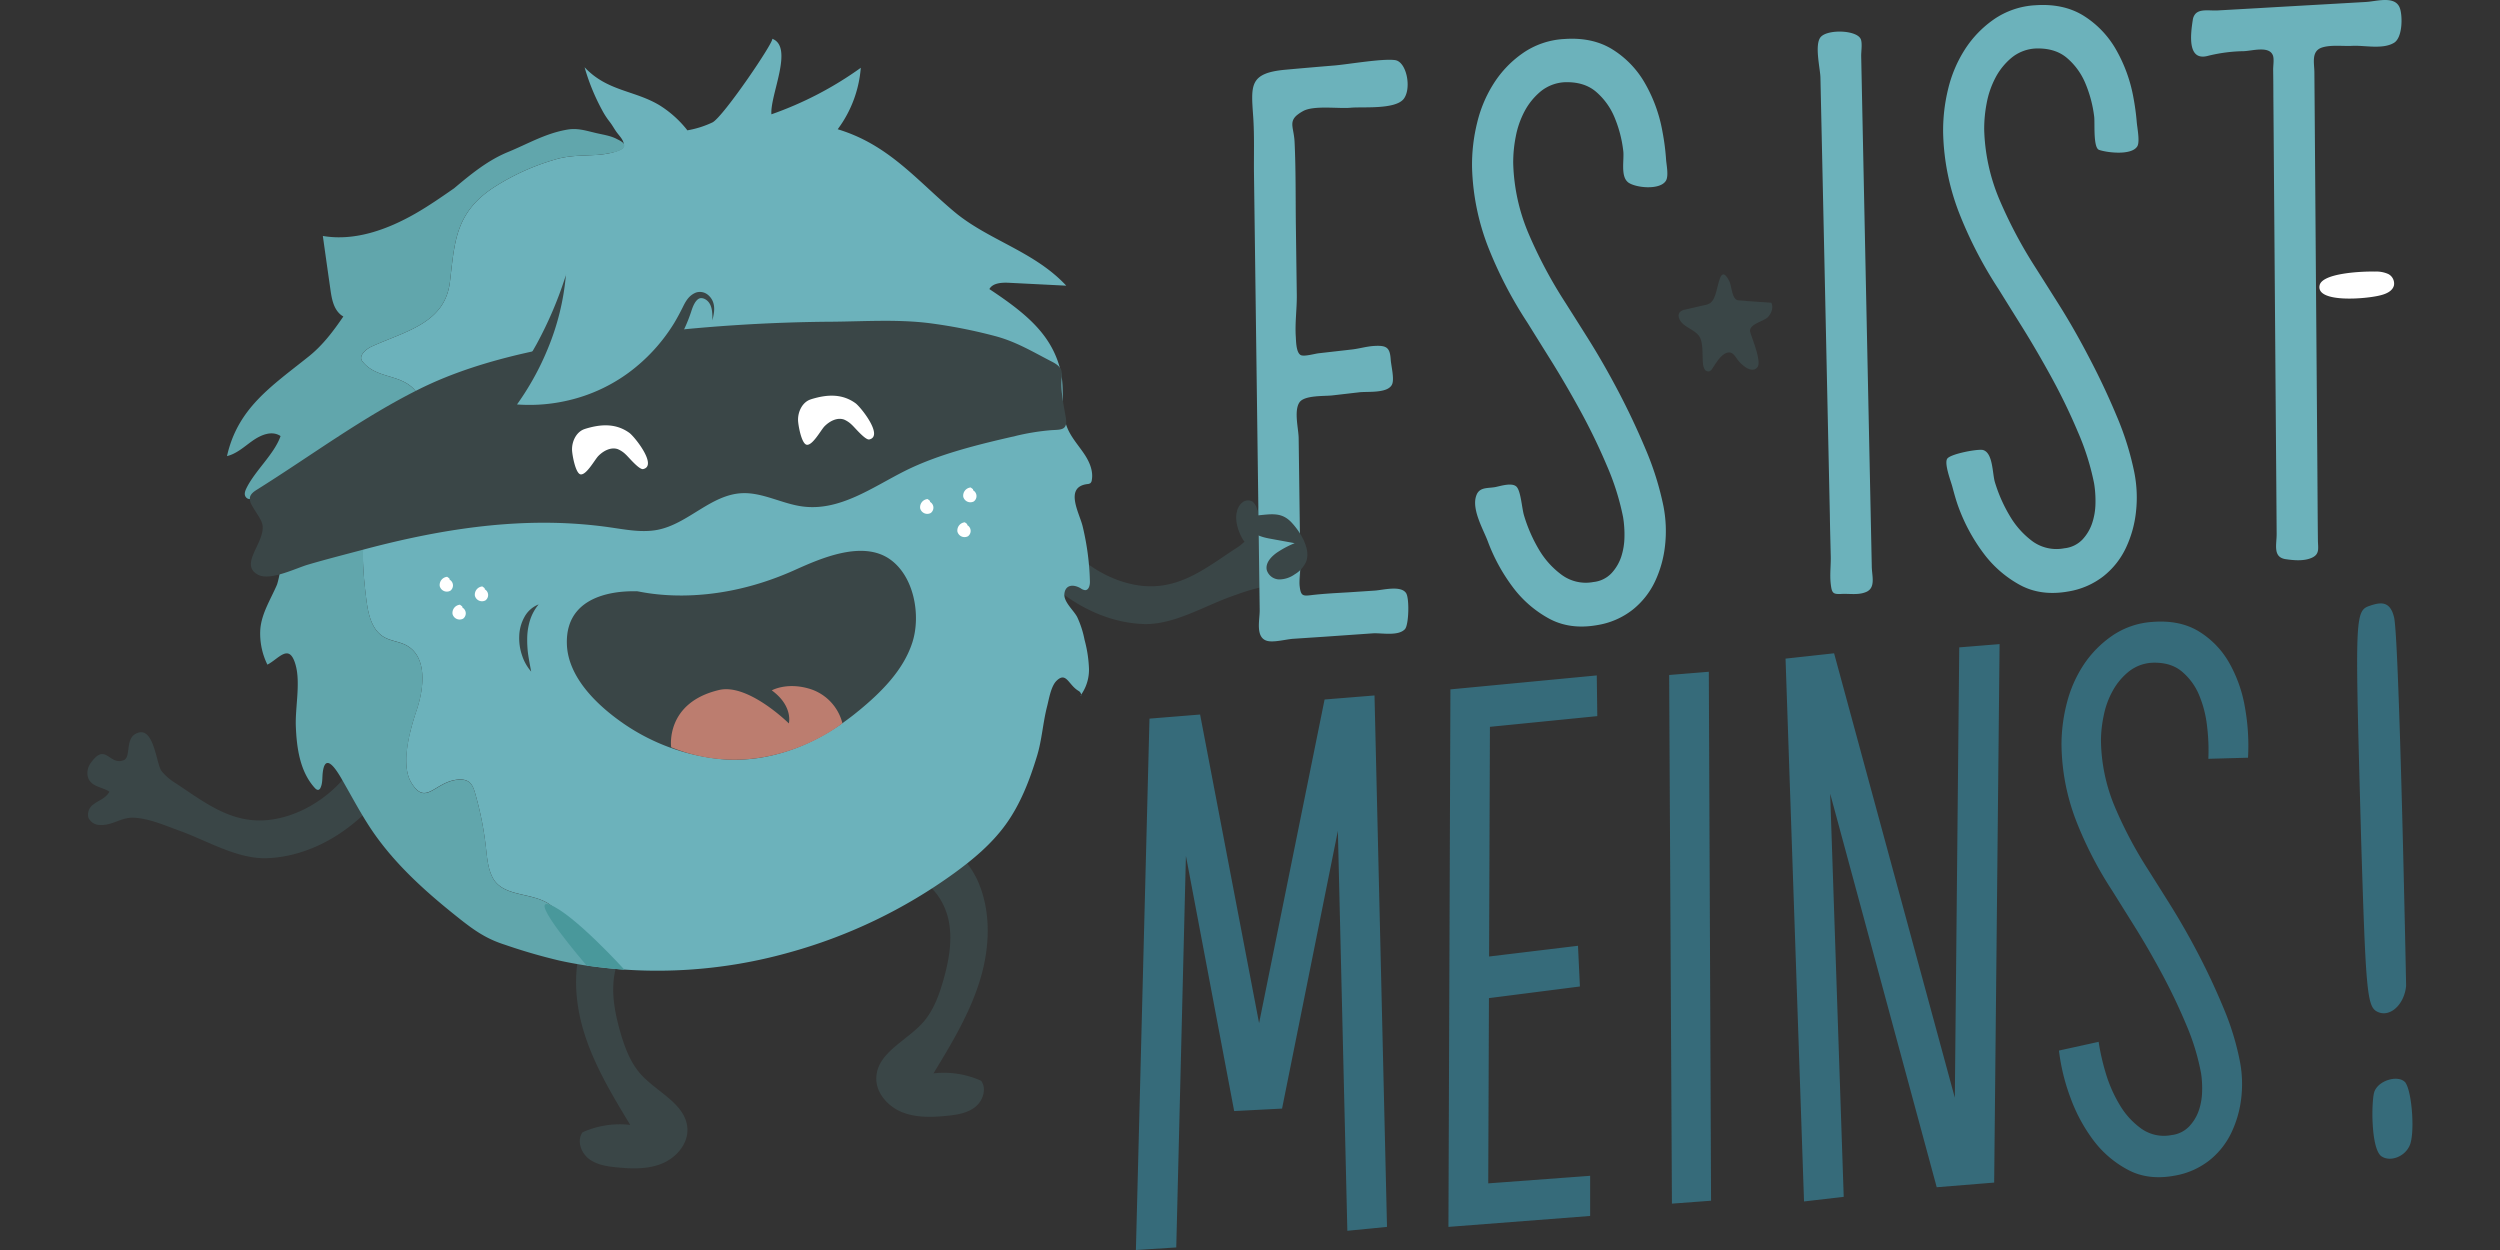 <?xml version="1.0"?>
<svg xmlns="http://www.w3.org/2000/svg" viewBox="-30.075 0 859.9 429.95"><rect x="-30.075" y="0" width="859.9" height="429.95" fill="#333333" stroke="none"/><defs><style>.prefix__cls-2{fill:#fff}.prefix__cls-3{fill:#3a4647}.prefix__cls-4{fill:#6cb2bb}</style></defs><g id="prefix__Layer_2" data-name="Layer 2"><g id="prefix__Layer_1-2" data-name="Layer 1"><path fill="#366b7a" d="m365.3 247.18 17.41-1.41L403 351.91l22.53-111.31 17.17-1.39L447 422l-13.64 1.34-3.26-137.56-19.2 95.53-16.47.85-16.6-87.8-3.32 134.71-13.88.88ZM482.4 250l-.29 79 30.58-3.69.66 14-31.29 4-.24 63.72 35.05-2.6v13.81L468.13 422l.68-184.88 50.34-4.8.18 14Zm76.06 163L545 414l-.95-181.83 13.64-1.11Zm25.62-186.46 16.7-1.83 41.53 152.87 1.52-154.91 13.87-1.12-1.86 185.21-19.76 1.6L599.43 273l4.66 138.66-13.65 1.59ZM729.51 261a67.91 67.91 0 0 0-.43-11.11A38.71 38.71 0 0 0 726.3 239a21.09 21.09 0 0 0-6-8.11q-3.87-3.19-10.21-2.93a14.12 14.12 0 0 0-8 3.07 22.33 22.33 0 0 0-5.43 6.5 28.83 28.83 0 0 0-3.09 8.36 43.08 43.08 0 0 0-1 8.68 60.77 60.77 0 0 0 4.74 22.87A142.78 142.78 0 0 0 708 297.89q3.51 5.53 8.42 13.37t9.7 17q4.78 9.18 8.75 18.79a92.42 92.42 0 0 1 5.57 18.44 41.46 41.46 0 0 1 .31 12.81 37.25 37.25 0 0 1-3.57 11.8 26.92 26.92 0 0 1-7.56 9.21 26.53 26.53 0 0 1-11.66 5.06q-9.18 1.71-16.1-2A35.78 35.78 0 0 1 690 392.25a56.46 56.46 0 0 1-7.94-14.74 69.94 69.94 0 0 1-3.94-16.16l13.65-3a77.18 77.18 0 0 0 2.43 10.7A47 47 0 0 0 699 380a26.63 26.63 0 0 0 7.5 8.24 13.42 13.42 0 0 0 10.34 2.18 10 10 0 0 0 6-2.9 15.15 15.15 0 0 0 3.32-5.36 21.43 21.43 0 0 0 1.19-6.39 34.79 34.79 0 0 0-.33-6.52 78.9 78.9 0 0 0-5.11-16.78q-3.72-8.89-8.28-17.38t-9.23-16q-4.68-7.49-8-12.8a130.52 130.52 0 0 1-12.26-23.71 74.63 74.63 0 0 1-5.14-26.66 57 57 0 0 1 1.93-14.45 43.08 43.08 0 0 1 5.81-13 36.8 36.8 0 0 1 9.8-9.87 27.59 27.59 0 0 1 13.66-4.68q9.41-.76 16 3.23A30.1 30.1 0 0 1 736.69 228a47 47 0 0 1 5.46 15.62 74 74 0 0 1 1 17Zm63.88-48.67c1.78 7.32 4.15 125.64 4.14 126.78-.63 6.72-6 11.37-10.4 8.6-3.06-2.08-3.54-8.71-5.08-59.4-2.08-76.26-2.26-78.17 3-79.95 3.67-1.24 6.95-1.78 8.34 3.97Zm4 160.2c2.26 3.48 3.21 17.87 1.29 21.63-1.67 3.68-6.59 5.62-9.65 3.55-3.78-2.69-3.46-20.06-2.33-22.42 1.64-3.94 8.59-5.72 10.73-2.76Z"/><path d="M788.86 101.53c1.87-.48 4-1.41 4.49-3.36a3.69 3.69 0 0 0-2-3.94 10.15 10.15 0 0 0-4.56-.82c-4.47-.11-18 .51-19 4.67-1.46 6.26 16.21 4.78 21.07 3.45Z" class="prefix__cls-2"/><path d="M360 201.09c14 2.73 23.48-4.79 34.43-12.1a19.31 19.31 0 0 0 5.05-4.28c2-2.7 2.63-16.47 9.09-12.76 2.31 1.33 1.58 3.68 2.42 5.71s1.53 2.33 2.48 3.88c3.09 5 3.87 9.1 3.73 15.05a20.43 20.43 0 0 1-.71 5.79c-9.18-2-14.34-.37-23.16 2.82-9.55 3.44-19.89 9.8-30.09 9.44-9.89-.35-19.46-4.28-27.42-10.16s-14.39-13.64-19.64-22c-3.2-5.09-4.09-12.45 1.57-16.4 10.33-7.22 11.63 9.78 14.68 15 5.73 9.92 16.25 17.8 27.57 20.01ZM65 281.63c-14 2.73-23.48-4.79-34.43-12.1a19.31 19.31 0 0 1-5.05-4.28c-2-2.7-2.63-16.47-9.09-12.76-3.43 2-1.41 8.07-4 9-5 1.9-6.12-6.28-11.23.86a5.78 5.78 0 0 0-1 5.06c1.12 3.34 5.09 3.27 7.35 4.91-1.18 2.24-3.55 2.87-5.55 4.4a4.26 4.26 0 0 0-1.66 4.52 4.27 4.27 0 0 0 3.76 2.51c4.44.34 7.36-2.66 11.77-2.49 5.29.21 10.88 2.7 15.8 4.48 9.55 3.44 19.89 9.8 30.09 9.44 9.89-.35 19.46-4.28 27.42-10.16s14.39-13.64 19.64-22c3.2-5.09 4.09-12.45-1.57-16.4-10.33-7.22-11.63 9.78-14.68 15-5.74 9.9-16.25 17.8-27.57 20.01ZM172.32 319c-5.52 10.8-5.18 23.83-1.71 35.44s9.81 22.12 16.09 32.48a31.32 31.32 0 0 0-16.4 2.54c-2 2.78-.61 6.94 2.08 9.06s6.26 2.67 9.67 3c5.25.53 10.73.7 15.6-1.31s9-6.76 8.71-12c-.43-8.41-10.31-12.41-16-18.67-3.64-4.06-5.58-9.35-7.09-14.6-1.9-6.64-3.22-13.66-1.87-20.43s5.88-13.28 12.48-15.29c4.33-1.32 9-.63 13.5-1.09 18.07-1.84 8.8-20.32-5.24-20.23-10.67.06-25.33 12.23-29.87 21.12m133.14-17.74c5.52 10.79 5.19 23.83 1.71 35.44s-9.81 22.12-16.12 32.48a31.32 31.32 0 0 1 16.4 2.54c2 2.78.62 6.94-2.08 9.05s-6.26 2.67-9.66 3c-5.25.53-10.74.7-15.61-1.31s-9-6.76-8.7-12c.43-8.41 10.3-12.41 15.94-18.68 3.65-4.05 5.58-9.34 7.09-14.59 1.9-6.64 3.22-13.66 1.87-20.44s-5.87-13.27-12.48-15.28c-4.32-1.33-9-.64-13.5-1.1-18.07-1.84-8.8-20.31 5.25-20.22 10.66 0 25.32 12.23 29.86 21.12" class="prefix__cls-3"/><path d="M337.65 148.49c-3.55-6.84-1.22-14.2-3-21.32-3.08-12.06-11.57-19.22-24.42-27.74 1.15-2.09 4.2-2.28 6.62-2.17l19.82 1c-11-11.84-26.78-15.61-38.48-25.4-12.95-10.86-22.61-23.12-40.13-28.4A40.6 40.6 0 0 0 266 23.32a121.5 121.5 0 0 1-30.74 16c-.52-6.64 7.81-23.19.26-26 1.11.41-16.77 26.84-20.53 28.78a33.08 33.08 0 0 1-8.65 2.73l-.23-.32a37.12 37.12 0 0 0-9.25-8.25c-8.64-5.25-18-4.78-25.86-13.12a72.19 72.19 0 0 0 6.06 14.8 26.54 26.54 0 0 0 2.54 3.92c.87 1.08 1.5 2.3 2.31 3.44.52.75 1.15 1.42 1.67 2.17.77 1.1 1.49 2.67.24 3.71a3.63 3.63 0 0 1-1 .53c-3.33 1.4-7 1.57-10.53 1.72-3.8.16-7.59.25-11.65 1.51a79.36 79.36 0 0 0-21.45 9.9c-12.76 8.66-12.9 18.77-14.5 32.1-1.71 14.23-15.19 16.94-26.9 22.23-2.12 1-4.65 3.26-3.23 5.1C99.78 131 109.29 128 114 136.13c3.8 6.54 3.69 15.85-1.16 21.79-3.14 3.84-7.58 6.41-10.88 10.1-8.78 9.77-7.71 24.58-6.11 37.59.62 5.09 1.69 10.89 6.12 13.48 2.35 1.38 5.23 1.55 7.64 2.82 7.27 3.84 6.27 14.46 3.65 22.24-2.12 6.29-5.77 18.62-1.89 25 5 8.26 8-.19 15.89-1a5.74 5.74 0 0 1 3.75.63c1.33.87 1.88 2.5 2.32 4a111.79 111.79 0 0 1 3.7 18.48c.4 3.54.66 7.2 2.23 10.39 3.48 7.06 13.69 5.05 19.86 9.52a31.4 31.4 0 0 1 12.6 20.94 167.3 167.3 0 0 0 69.28-4.39 176.69 176.69 0 0 0 57.24-27.46c6.55-4.77 12.83-10.06 17.58-16.62 5.12-7.06 8.29-15.34 10.82-23.68 1.67-5.48 2-11.37 3.43-16.93.64-2.48 1.33-6.95 3.23-8.83 3.41-3.37 4.11 1.43 7.63 3.46a1.87 1.87 0 0 1 .89 1.25 14.93 14.93 0 0 0 2.67-8.94 43.78 43.78 0 0 0-1.52-9.89 33.44 33.44 0 0 0-2.54-7.86c-1.17-2.25-4.69-5.2-4.4-7.95.32-3.12 3-3.44 5.62-1.91a3.18 3.18 0 0 0 1.51.63c1.29 0 1.69-1.74 1.65-3a90.15 90.15 0 0 0-2.51-19c-1.08-4.48-6.41-13.49 1.65-14.49a2.07 2.07 0 0 0 1-.3 1.56 1.56 0 0 0 .5-1c.59-3.1-.74-6.26-2.49-8.9s-3.85-5.01-5.31-7.81Z" class="prefix__cls-4"/><path fill="#56a7ae" d="M341.85 238.91c-.11.15-.18.31-.3.45a.38.38 0 0 0 .3-.45Z"/><path fill="#61a6ac" d="M139.29 301.7c-1.57-3.19-1.83-6.85-2.23-10.39a111.79 111.79 0 0 0-3.7-18.48c-.44-1.52-1-3.15-2.32-4a5.74 5.74 0 0 0-3.75-.63c-7.93.83-10.92 9.28-15.89 1-3.88-6.43-.23-18.76 1.89-25 2.62-7.78 3.62-18.4-3.65-22.24-2.41-1.27-5.29-1.44-7.64-2.82-4.43-2.59-5.5-8.39-6.12-13.48-1.6-13-2.67-27.82 6.11-37.59 3.3-3.69 7.74-6.26 10.88-10.1 4.85-5.94 5-15.25 1.16-21.79-4.74-8.18-14.25-5.18-19.47-11.91-1.42-1.84 1.11-4.14 3.23-5.1 11.71-5.29 25.19-8 26.9-22.23 1.6-13.33 1.74-23.44 14.5-32.1a79.36 79.36 0 0 1 21.45-9.9c4.06-1.26 7.85-1.35 11.65-1.51a43 43 0 0 0 9.05-1.08c.89-.23 3.3-1 3.37-2.19s-2-2-2.92-2.5c-2.27-1.1-4.84-1.39-7.27-2-3.24-.77-6-1.66-9.39-1.09-7.59 1.28-13.64 4.92-20.54 7.75S131.78 60 126.11 64.77c-4.31 3-8.64 6-13.14 8.59-9.71 5.59-21 9.69-32 7.8q1.27 9.09 2.57 18.16c.45 3.21 1 6.71 3.49 8.86a4.66 4.66 0 0 0 1 .67c-3.41 5-7.06 9.86-11.82 13.68C63.26 132.9 51.73 140.3 48 156.88c3.32-.79 5.93-3.25 8.72-5.22s6.63-3.74 9.71-1.67c-2.15 6.18-8.57 11.65-11.66 17.77-.5 1-1 2.25-.32 3.17 1.22 1.75 3.94-.21 6.07.09s3.13 3.1 3.51 5.36c1.55 9.43 4 15.28 1.2 24.65-2.17 5.08-5.34 9.93-5.77 15.43a24.16 24.16 0 0 0 2.44 12.15c3.93-2 7.44-7.53 9.63-.15 1.87 6.25-.11 14.83.15 21.37.29 7.54 1.44 15.6 6.52 21.19.35.39.85.8 1.35.62a1.16 1.16 0 0 0 .6-.65c.77-1.55.58-3.37.77-5.09.94-8.62 6.06 1.24 7.58 3.88 3 5.26 5.87 10.65 9.27 15.7 8.06 11.92 18.92 21.57 30.13 30.45 5.26 4.17 9.34 7 15.62 9a194.52 194.52 0 0 0 18.81 5.47c3.11.68 6.23 1.25 9.38 1.73a31.4 31.4 0 0 0-12.6-20.94c-6.11-4.44-16.34-2.43-19.82-9.49Z"/><path d="M136.69 202.71a2.28 2.28 0 0 1 .21 3.8 2.52 2.52 0 0 1-3.63-1.59 2.83 2.83 0 0 1 2.56-3.21l.77.58m168.07-33.62a2.28 2.28 0 0 1 .21 3.8 2.53 2.53 0 0 1-3.63-1.59 2.83 2.83 0 0 1 2.56-3.21l.77.58M124.6 199.4a2.28 2.28 0 0 1 .21 3.8 2.53 2.53 0 0 1-3.63-1.59 2.82 2.82 0 0 1 2.56-3.21c.26.19.52.38.77.58m165.34-26.33a2.28 2.28 0 0 1 .21 3.8 2.52 2.52 0 0 1-3.63-1.59 2.82 2.82 0 0 1 2.56-3.21l.77.59M129 209a2.28 2.28 0 0 1 .21 3.8 2.53 2.53 0 0 1-3.63-1.59 2.82 2.82 0 0 1 2.56-3.21l.77.58m173.75-27.93a2.28 2.28 0 0 1 .21 3.8 2.53 2.53 0 0 1-3.63-1.59 2.83 2.83 0 0 1 2.56-3.21l.77.58" class="prefix__cls-2"/><path d="M188.71 115c-24.81 3.28-52.05 7.61-74.6 18.85-19.83 9.9-37.14 22.89-55.77 34.55-1.05.66-2.19 1.45-2.44 2.66a4 4 0 0 0 .62 2.65c1 1.91 2.36 3.61 3.28 5.55 2.91 6.14-8.45 14.73-1 18.48 4.15 2.09 12.9-2.31 17-3.51 6.1-1.8 12.27-3.37 18.41-5 23.12-6.21 47-10.42 71.07-9.23 4.84.25 9.66.7 14.47 1.39 5.49.79 11.09 1.89 16.44.83 10.49-2.09 18.33-12.19 29.11-12.59 7-.26 13.67 3.65 20.64 4.57 12.81 1.71 24-6.58 35.28-12.24 11.58-5.79 25.43-9.13 38-12a79.08 79.08 0 0 1 12.33-2c3.21-.21 5.65.13 5-4.1-.71-4.48-1.83-9-1.47-13.55a7.09 7.09 0 0 0-.11-2.94c-.53-1.5-2.06-2.37-3.48-3.1-6.66-3.44-12.29-6.87-19.58-8.75a177.22 177.22 0 0 0-22.51-4.39c-10.65-1.31-21.9-.6-32.63-.48a569.78 569.78 0 0 0-68 4.45" class="prefix__cls-3"/><path d="M248.86 137.35c-2.87.87-4.47 4.1-4.44 7.09 0 1.51 1.14 8.27 3 8.54 2 .3 4.9-5.11 6.09-6.33 1.77-1.8 4.38-3.17 6.75-2.33a8.73 8.73 0 0 1 2.69 1.83c1 .89 4.63 5.34 6 5 5-1.18-3-11.19-4.77-12.46-4.72-3.41-10-3-15.25-1.37m-77.8 10.22c-2.87.87-4.48 4.1-4.45 7.09 0 1.5 1.15 8.26 2.95 8.54 2 .29 4.9-5.11 6.1-6.33 1.76-1.8 4.37-3.17 6.74-2.33a8.61 8.61 0 0 1 2.7 1.83c1 .89 4.62 5.34 6 5 5-1.17-3-11.18-4.77-12.45-4.72-3.41-10-3-15.24-1.37" class="prefix__cls-2"/><path d="M164.59 94.42A104.6 104.6 0 0 1 142 141.55a57.37 57.37 0 0 0 64.13-34.88c.9-2.24 2.12-4.92 4.52-5.16 1.87-.2 3.56 1.36 4.16 3.13a12.59 12.59 0 0 1 .18 5.57" class="prefix__cls-4"/><path d="M164.59 94.42a85.57 85.57 0 0 1-6.4 25.9 92.86 92.86 0 0 1-6.06 12.09 91.35 91.35 0 0 1-7.76 11.14l-1.78-5.05a58.17 58.17 0 0 0 22.84-.79 56.71 56.71 0 0 0 20.75-9.54 60.56 60.56 0 0 0 15.65-17.08c1-1.67 1.93-3.41 2.83-5.2s1.94-4.15 4.6-5.24a4.3 4.3 0 0 1 3.84.52 5.72 5.72 0 0 1 2.11 2.78c.75 2.2.19 4.3-.24 6.26 0-2 0-4.15-.93-5.74s-2.75-2.38-3.88-1.65-1.9 2.46-2.47 4.29a52.09 52.09 0 0 1-2.31 5.84 56.71 56.71 0 0 1-15.47 20A56.92 56.92 0 0 1 167 144.28a58.51 58.51 0 0 1-25.6.33l-5.29-1.17 3.5-3.89a119.94 119.94 0 0 0 8-10.09c2.49-3.5 4.69-7.2 6.83-11a133.65 133.65 0 0 0 10.21-24.09M152.63 231a16 16 0 0 1-3.17-5.67 18.15 18.15 0 0 1-.94-6.56 14.3 14.3 0 0 1 1.76-6.49 9.47 9.47 0 0 1 4.92-4.39 16.24 16.24 0 0 0-2.92 5.29 22 22 0 0 0-1 5.71 38.52 38.52 0 0 0 .27 5.95c.28 1.96.67 3.97 1.08 6.16Zm112.6 13.52c7.59-6.23 15.41-13.88 18.51-23.55 3-9.32.63-23-8-28.8-9.42-6.28-23.41-.17-32.41 3.88-30.63 13.79-53.67 7.18-54.41 7.31s-24.85-1.65-24 18.44c.46 10.55 9.19 19.49 17.15 25.41a71.12 71.12 0 0 0 37.06 14c15 1 29.69-4.5 41.68-13.28 1.48-1.08 3-2.23 4.45-3.45" class="prefix__cls-3"/><path fill="#bc7d6f" d="M200.78 257.05s-2.18-15.31 16.48-19.72c10-2.37 24 11.5 24 11.5s1.56-5.94-5.87-11.37c0 0 4.91-2.79 12.48-.69a16.62 16.62 0 0 1 11.81 12s-26.37 21.45-58.9 8.26"/><path fill="#49989b" d="M171.75 332.16s10.1 1.25 13 1.42c0 0-17.46-19.22-25.63-22.36s12.63 20.94 12.63 20.94Z"/><path d="M395.41 175.83a5.48 5.48 0 0 1 1.9-3.06 3.06 3.06 0 0 1 3.44-.23 4.87 4.87 0 0 1 1.62 2.93c1.09 3.92 2.2 8 1.5 12-3.54 0-5.12.55-6.78-2.5-1.41-2.6-2.5-6.2-1.68-9.14Zm175.09-72.31 8.68.61c.81 1.58.07 3.71-1.23 5-1.45 1.45-6.75 2.41-6 5.13.55 2.08 4.07 10.27 2.42 12.11-2.14 2.39-5.78-1.22-7-2.95-.68-1-1.47-2.18-2.66-2.19-2.51 0-4.56 3.68-5.76 5.46a2.5 2.5 0 0 1-1 1 1.49 1.49 0 0 1-1.74-.73 4.82 4.82 0 0 1-.53-2c-.28-2.61.13-6.74-1.1-9-1.12-2-4-3-5.68-4.47-1.15-1-2.23-2.87-1.17-4.12a3.22 3.22 0 0 1 1.86-.89l6.67-1.54a5 5 0 0 0 2-.76 4.76 4.76 0 0 0 1.25-1.74c1.62-3.34 1.9-12.19 5.19-5.79.94 1.82.87 6.49 3.2 6.66l2.64.18" class="prefix__cls-3"/><path d="M415.93 39.69c-2.71 2.42-.95 4.43-.72 9.15.46 9.73.32 19.56.45 29.31q.15 11.64.31 23.27c.06 4.82-.67 9.66-.34 14.48.1 1.58.12 5.26 1.62 6.19 1.13.69 4.83-.42 6.26-.58l11.42-1.3c2.63-.3 5.22-1.11 7.87-1.23 4.11-.2 5.22.6 5.48 4.76.13 2 1.26 6.4.52 8.33-1.27 3.34-8.47 2.52-11.32 2.86l-9.25 1.07c-2.72.32-9.6-.11-11.32 2.37-2 2.87-.34 9.11-.3 12.31l.38 29.08q.11 7.42.2 14.86c0 2.33-.5 4.7-.23 7 .36 3.29 1.08 3.43 3.76 3.11 4.37-.53 8.78-.74 13.17-1l8.91-.59c2.74-.18 9.08-1.9 10.8.93 1.13 1.86.92 10.85-.43 12.33-2.29 2.51-8.19 1.25-11 1.44l-16.6 1.16-10.86.72c-2.47.17-6.79 1.38-9.06.68-4-1.23-2.4-7.29-2.44-10.52q-.63-48.49-1.27-97l-.69-52.8c-.09-6.54.17-13.23-.26-19.74-.73-10.87-1.57-15.21 11.08-16.36 5.68-.52 11.35-1 17-1.47 4.63-.4 16.49-2.45 20.73-1.83 4 .59 5.73 9.83 2.91 13.38-3 3.71-14.29 2.6-18.26 3-4.13.38-12.72-.9-16.35 1.17a13.31 13.31 0 0 0-2.17 1.46Zm113.74 22.79c-2.37-2.24-1-7.86-1.43-10.76a42.43 42.43 0 0 0-3.08-11.58 23.27 23.27 0 0 0-6.35-8.65c-2.72-2.28-6.27-3.35-10.68-3.21a14.27 14.27 0 0 0-8.27 3.16 22.7 22.7 0 0 0-5.53 6.81 30.52 30.52 0 0 0-3.06 8.81 45.72 45.72 0 0 0-.86 9.16 66.28 66.28 0 0 0 5.33 24.24 157.1 157.1 0 0 0 11.41 21.76q3.75 5.88 9 14.23t10.39 18.11q5.13 9.76 9.43 20a102.1 102.1 0 0 1 6.12 19.56 44.88 44.88 0 0 1 .54 13.56 38.72 38.72 0 0 1-3.5 12.43 27.34 27.34 0 0 1-7.7 9.66 26.46 26.46 0 0 1-12 5.22q-9.51 1.71-16.77-2.26a38.64 38.64 0 0 1-12.49-10.91 62.59 62.59 0 0 1-8.52-15.67c-1.55-4.12-5.82-11.3-3.82-16 1.16-2.75 4.08-2.12 6.58-2.65 1.77-.36 5.78-1.66 7.22 0s1.77 7.43 2.5 9.8a52.1 52.1 0 0 0 5.11 11.7 29.09 29.09 0 0 0 7.94 8.79 14 14 0 0 0 10.82 2.4 10 10 0 0 0 6.19-3 15.62 15.62 0 0 0 3.35-5.63 22.73 22.73 0 0 0 1.13-6.75 37.75 37.75 0 0 0-.46-6.89 86.66 86.66 0 0 0-5.61-17.81q-4-9.45-8.92-18.47t-9.87-17q-5-8-8.49-13.62a143.25 143.25 0 0 1-13.2-25.22 81.47 81.47 0 0 1-5.87-28.31A60.24 60.24 0 0 1 478 42.24a44.27 44.27 0 0 1 5.81-13.69 36.62 36.62 0 0 1 10-10.34 27.56 27.56 0 0 1 14.11-4.79q9.77-.7 16.67 3.6a32.79 32.79 0 0 1 11.15 11.64 51.33 51.33 0 0 1 6 16.58A80.84 80.84 0 0 1 543 55c.12 1.71.94 5.51-.06 7.15-2 3.34-10.46 2.48-13 .58a2.75 2.75 0 0 1-.27-.25Zm83.43 140.24a3.84 3.84 0 0 1-1.57 1c-2.56 1-5.53.43-8.15.57-3 .16-3.39-.23-3.76-3.52s.12-6.56 0-9.82c-.1-4.63-.24-9.26-.3-13.89L598 115.42q-.69-32.42-1.4-64.84l-.52-23.92c-.07-3.09-2.13-11.39.11-13.94 2.42-2.74 12.53-2.42 13.79.81.56 1.42.08 4.26.12 5.82l.42 20.47 1.29 62.36 1.35 64.75.58 27.95c.05 2.77 1.01 5.99-.64 7.84Zm78.4-151.45c-1.58-1.69-1-9.13-1.26-11.16a42.81 42.81 0 0 0-3.08-11.57 23.12 23.12 0 0 0-6.35-8.66q-4.08-3.42-10.68-3.2a14.19 14.19 0 0 0-8.27 3.15 22.55 22.55 0 0 0-5.53 6.81 30.73 30.73 0 0 0-3.06 8.81 46.49 46.49 0 0 0-.86 9.17 66.32 66.32 0 0 0 5.33 24.24 157 157 0 0 0 11.41 21.75q3.74 5.88 9 14.23T688.51 123q5.15 9.77 9.43 20a100.57 100.57 0 0 1 6.12 19.57 44.49 44.49 0 0 1 .55 13.55 38.54 38.54 0 0 1-3.51 12.44 27.17 27.17 0 0 1-7.69 9.65 26.56 26.56 0 0 1-12 5.22q-9.51 1.71-16.77-2.26a38.73 38.73 0 0 1-12.49-10.9 62 62 0 0 1-8.52-15.68c-.89-2.37-1.55-4.87-2.22-7.33-.47-1.74-2.78-7.75-1.74-9.45s10.84-3.53 12.41-3c3.37 1.05 3.13 8.07 4 11a51.58 51.58 0 0 0 5.16 11.68 29.22 29.22 0 0 0 7.93 8.8 14.09 14.09 0 0 0 10.83 2.29 10 10 0 0 0 6.2-3 15.37 15.37 0 0 0 3.34-5.63 22.36 22.36 0 0 0 1.14-6.75 37.75 37.75 0 0 0-.46-6.89 86.59 86.59 0 0 0-5.61-17.8q-4-9.47-8.92-18.47t-9.88-17q-5-8-8.49-13.63a143.53 143.53 0 0 1-13.16-25.22 81.37 81.37 0 0 1-5.87-28.3A59.81 59.81 0 0 1 640 30.63a44.37 44.37 0 0 1 5.81-13.69 36.83 36.83 0 0 1 10-10.33 27.76 27.76 0 0 1 14.12-4.8q9.76-.69 16.67 3.6a33 33 0 0 1 11.15 11.64 51.65 51.65 0 0 1 6 16.58 82.65 82.65 0 0 1 1.14 8.46c.14 1.75 1.15 6.72.17 8.26-2 3.21-10.44 2.14-13.09 1.22a1.23 1.23 0 0 1-.47-.3ZM725 4.84c1.59-1.89 5-1.09 7.7-1.25l14.49-.82c8.13-.48 16.27-.93 24.41-1.4l12.2-.7c3.6-.2 10.08-2.32 11.61 2.21.93 2.74.91 10-2 11.82-3.9 2.39-10.15.84-14.37 1.07-3.13.17-7.42-.42-10.45.58-3.78 1.24-2.63 5.35-2.61 8.54l.09 11.33.45 60.61q.26 32.31.49 64.61c.06 8.05.09 16.1.18 24.15 0 2.82.76 4.93-2 6.22s-6.42.92-9.11.52c-4.48-.68-3.05-5.06-3.08-8.7q-.06-9.1-.13-18.22l-.28-36.78q-.25-34.45-.52-68.9-.09-13.35-.2-26.68 0-4.56-.07-9.12c0-1.37.36-3.58-.06-4.79-1.23-3.46-7-1.66-10-1.54a54.49 54.49 0 0 0-12.29 1.59c-7.18 2-6.11-7.13-5.29-12.37a3.93 3.93 0 0 1 .84-1.98Z" class="prefix__cls-4"/><path d="M402.54 177.28a3.91 3.91 0 0 0-2.84 1.13 2.62 2.62 0 0 0-.42 2c.51 3.09 4.25 4.28 7.33 4.84l8.63 1.58a33.84 33.84 0 0 0-5.74 3c-2.21 1.45-4.48 3.78-3.83 6.34a4.58 4.58 0 0 0 4.3 3.13 9.33 9.33 0 0 0 5.32-1.78 9.47 9.47 0 0 0 3.9-4.34c1.68-4.43-2.07-10.29-5-13.44-3.34-3.56-6.62-2.97-11.65-2.46Z" class="prefix__cls-3"/></g></g></svg>
